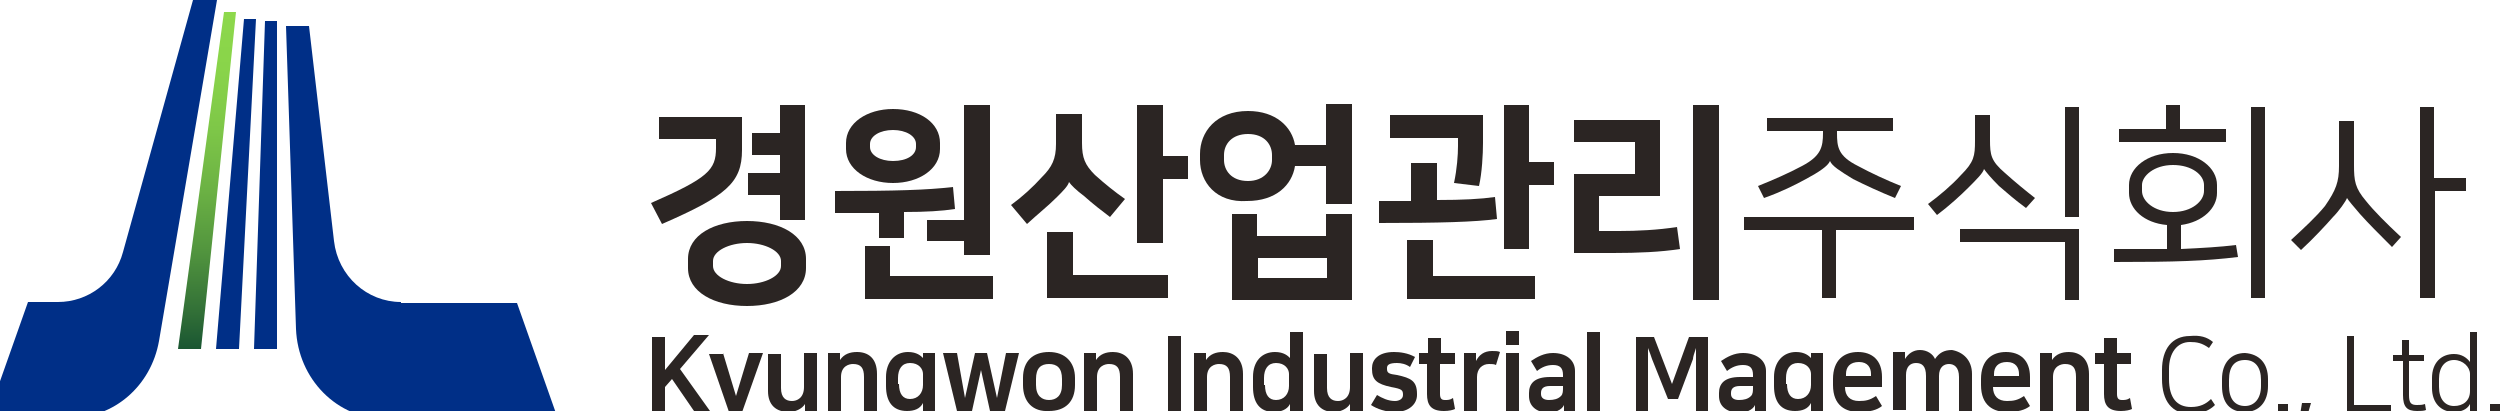<?xml version="1.0" encoding="utf-8"?>
<!-- Generator: Adobe Illustrator 25.1.0, SVG Export Plug-In . SVG Version: 6.00 Build 0)  -->
<svg version="1.1" xmlns="http://www.w3.org/2000/svg" xmlns:xlink="http://www.w3.org/1999/xlink" x="0px" y="0px"
	 viewBox="0 0 250 41.1" style="enable-background:new 0 0 250 41.1;" xml:space="preserve">
<style type="text/css">
	.st0{fill:#2B2523;}
	.st1{fill:url(#SVGID_1_);}
	.st2{fill:#002F87;}
</style>
<g id="Layer_1">
	<g>
		<path class="st0" d="M65.1,20.3c5.7-2.5,6.5-3.3,6.5-5.5v-0.9h-5.7v-2.2h8.3V15c0,3.3-1.6,4.6-8,7.4L65.1,20.3z M68.8,26.8v-0.9
			c0-2.4,2.6-3.8,5.9-3.8c3.3,0,5.9,1.4,5.9,3.8v0.9c0,2.4-2.6,3.8-5.9,3.8C71.4,30.6,68.8,29.2,68.8,26.8z M71.3,26.1v0.5
			c0,1,1.6,1.8,3.4,1.8s3.4-0.8,3.4-1.8v-0.5c0-1-1.6-1.8-3.4-1.8S71.3,25.1,71.3,26.1z M78,13.2v-2.7h2.5V22H78v-2.5h-3.2v-2.2H78
			v-1.8h-2.8v-2.2H78z"/>
		<path class="st0" d="M83.4,19.1c6.2,0,9.3-0.1,11.9-0.4l0.2,2.2c-1.3,0.2-2.9,0.3-5.1,0.3v2.6h-2.5v-2.5c-1.3,0-2.8,0-4.4,0V19.1z
			 M84.6,14.9v-0.6c0-2,2.1-3.4,4.7-3.4c2.7,0,4.7,1.4,4.7,3.4v0.6c0,2-2.1,3.4-4.7,3.4C86.7,18.3,84.6,16.9,84.6,14.9z M89,27.6
			h10.3v2.3H86.5v-5.3H89V27.6z M87,14.4v0.3c0,0.8,1,1.4,2.3,1.4c1.4,0,2.3-0.6,2.3-1.4v-0.3c0-0.8-1-1.4-2.3-1.4
			C88,13,87,13.6,87,14.4z M92.7,22h3.7V10.5H99v15h-2.6v-1.4h-3.7V22z"/>
		<path class="st0" d="M106.9,18.2c-0.1,0.4-0.6,0.9-1.2,1.5c-0.9,0.9-1.8,1.6-3,2.7l-1.6-1.9c1.1-0.8,2.2-1.8,3.1-2.8
			c1-1,1.4-1.8,1.4-3.3v-3h2.6v2.9c0,1.5,0.3,2.2,1.3,3.2c1,0.9,2,1.7,3,2.4l-1.5,1.8c-0.8-0.6-1.7-1.3-2.6-2.1
			C107.6,19,107.1,18.5,106.9,18.2L106.9,18.2z M107.2,27.5h9.6v2.3h-12.1v-6.6h2.6V27.5z M116.3,15.6h2.5v2.3h-2.5v6.4h-2.6V10.5
			h2.6V15.6z"/>
		<path class="st0" d="M120,16v-0.6c0-2.2,1.6-4.3,4.8-4.3c2.8,0,4.4,1.6,4.7,3.4h3.1v-4.1h2.6v10h-2.6v-3.8h-3.1
			c-0.3,1.9-1.9,3.5-4.8,3.5C121.6,20.3,120,18.2,120,16z M122.4,15.5v0.5c0,1,0.7,2.1,2.4,2.1c1.6,0,2.4-1.1,2.4-2.1v-0.5
			c0-1-0.7-2.1-2.4-2.1C123.2,13.4,122.4,14.4,122.4,15.5z M135.2,21.4V30h-12v-8.6h2.5v2.2h6.9v-2.2H135.2z M132.7,27.8v-2h-6.9v2
			H132.7z"/>
		<path class="st0" d="M137.9,20.1h3.2v-3.8h2.6v3.7c2.6,0,4.4-0.1,5.8-0.3l0.2,2.2c-2.2,0.3-5.7,0.4-11.8,0.4V20.1z M148.3,11.5
			v2.8c0,1.1-0.1,3-0.4,4.3l-2.5-0.3c0.3-1.4,0.4-2.8,0.4-3.7v-0.8h-6.8v-2.3H148.3z M143.2,27.6h10.3v2.3h-12.8v-5.9h2.6V27.6z
			 M152.9,16.2h2.5v2.3h-2.5v6.4h-2.5V10.5h2.5V16.2z"/>
		<path class="st0" d="M159.9,23.1h2c1.8,0,3.9-0.1,5.8-0.4l0.3,2.2c-1.9,0.3-4.2,0.4-6.7,0.4h-3.9v-7.9h6.1v-3.2h-6.1V12h8.6v7.6
			h-6.1V23.1z M171.9,30h-2.6V10.5h2.6V30z"/>
		<path class="st0" d="M191.4,21.7V23h-7.8v6.8h-1.4V23h-7.8v-1.3H191.4z M183,16.1L183,16.1c-0.2,0.5-1.1,1.1-2.4,1.8
			c-1.1,0.6-2.5,1.3-4.2,1.9l-0.6-1.2c1.5-0.6,3.1-1.3,4.4-2c1.9-1,2.1-1.9,2.1-3.3v-0.2h-5.6v-1.3h12.6v1.3h-5.6v0.2
			c0,1.4,0.1,2.3,2.1,3.3c1.3,0.7,2.8,1.4,4.3,2l-0.6,1.2c-1.5-0.6-3-1.3-4.2-1.9C184,17.1,183.2,16.6,183,16.1z"/>
		<path class="st0" d="M198.4,16.9c-0.1,0.4-0.7,1-1.6,1.9c-0.7,0.7-1.9,1.8-3.1,2.7l-0.9-1.1c1.1-0.8,2.4-1.9,3.3-2.9
			c1.3-1.3,1.4-1.9,1.4-3.4v-2.6h1.5V14c0,1.5,0.1,2.1,1.5,3.3c1,0.9,2.1,1.8,3,2.5l-0.9,1c-1.1-0.8-2-1.6-2.7-2.2
			C199.1,17.8,198.6,17.2,198.4,16.9L198.4,16.9z M196,22.9h11.9V30h-1.4v-5.8H196V22.9z M207.9,21.7h-1.4V10.7h1.4V21.7z"/>
		<path class="st0" d="M223.8,25.7c-3.3,0.4-6.2,0.5-12.4,0.5v-1.3c2,0,3.8,0,5.3,0v-2.4c-2.3-0.2-3.8-1.6-3.8-3.2v-0.8
			c0-1.7,1.8-3.2,4.4-3.2c2.6,0,4.4,1.5,4.4,3.2v0.8c0,1.5-1.4,2.9-3.6,3.2v2.4c2.1-0.1,3.9-0.2,5.5-0.4L223.8,25.7z M218,12.9h4.6
			v1.3h-10.7v-1.3h4.7v-2.4h1.4V12.9z M214.2,18.5v0.6c0,1,1.2,2.1,3.1,2.1s3.1-1.1,3.1-2.1v-0.6c0-1-1.2-2-3.1-2
			S214.2,17.6,214.2,18.5z M226.5,29.8h-1.4V10.7h1.4V29.8z"/>
		<path class="st0" d="M233.9,16.6v-4.5h1.5v4.4c0,1.6,0.1,2.3,1.2,3.6c0.8,1,2,2.2,3.5,3.6l-0.9,1c-1.3-1.3-2.4-2.4-3.2-3.3
			c-0.6-0.7-1.2-1.4-1.3-1.6h0c-0.1,0.3-0.8,1.3-1.4,1.9c-0.7,0.8-2,2.2-3.2,3.3l-1-1c1.3-1.2,2.5-2.3,3.4-3.4
			C233.6,19,233.9,18.2,233.9,16.6z M243.5,17.8h3.1v1.3h-3.1v10.7H242V10.7h1.4V17.8z"/>
	</g>
	<g>
		<g>
			<path class="st0" d="M68,36.9l3,4.2h-1.6l-2.2-3.2l-0.7,0.8v2.5h-1.3v-7.5h1.3V37l2.9-3.5h1.5L68,36.9z"/>
			<path class="st0" d="M72.3,35.3l1.3,4.3h0l1.3-4.3h1.4l-2.9,8.2l-1.2-0.4l0.7-1.9l-2-5.8H72.3z"/>
			<path class="st0" d="M76.8,39.1v-3.7h1.3v3.4c0,1,0.5,1.3,1.1,1.3c0.5,0,1.2-0.3,1.2-1.4v-3.4h1.3v5.8h-1.2v-0.7h0
				c-0.3,0.5-1,0.8-1.6,0.8C77.6,41.2,76.8,40.5,76.8,39.1z"/>
			<path class="st0" d="M87.7,37.4v3.8h-1.3v-3.5c0-0.9-0.3-1.3-1.1-1.3c-0.4,0-1.2,0.2-1.2,1.3v3.4h-1.3v-5.8h1.2V36h0
				c0.4-0.6,1-0.8,1.7-0.8C86.8,35.2,87.7,35.8,87.7,37.4z"/>
			<path class="st0" d="M92.3,40.3L92.3,40.3c-0.3,0.6-0.9,0.8-1.6,0.8c-1.4,0-2.1-0.9-2.1-2.5v-0.9c0-1.5,0.9-2.5,2.2-2.5
				c0.9,0,1.3,0.4,1.5,0.6h0v-0.5h1.2v5.7c0,1.6-0.8,2.4-2.7,2.4c-0.7,0-1.5-0.3-1.9-0.6l0.6-1c0.2,0.2,0.8,0.5,1.4,0.5
				c0.9,0,1.4-0.4,1.4-1.2V40.3z M89.9,38.4c0,1,0.4,1.5,1.1,1.5c0.8,0,1.3-0.6,1.3-1.4v-1.1c0-0.5-0.4-1.1-1.3-1.1
				c-0.8,0-1.2,0.6-1.2,1.5V38.4z"/>
			<path class="st0" d="M95.7,41.1l-1.4-5.8h1.4l0.8,4.5h0l1-4.5h1.2l1,4.5h0l0.9-4.5h1.3l-1.4,5.8H99l-0.9-4.1h0l-0.9,4.1H95.7z"/>
			<path class="st0" d="M102.3,38.5v-0.7c0-1.7,1-2.6,2.6-2.6c1.6,0,2.6,1,2.6,2.6v0.7c0,1.7-1,2.6-2.6,2.6
				C103.3,41.2,102.3,40.2,102.3,38.5z M106.2,38.5v-0.6c0-1.1-0.5-1.5-1.3-1.5c-0.8,0-1.3,0.4-1.3,1.5v0.6c0,1.1,0.6,1.5,1.3,1.5
				C105.6,40,106.2,39.6,106.2,38.5z"/>
			<path class="st0" d="M113.3,37.4v3.8H112v-3.5c0-0.9-0.3-1.3-1.1-1.3c-0.4,0-1.2,0.2-1.2,1.3v3.4h-1.3v-5.8h1.2V36h0
				c0.4-0.6,1-0.8,1.7-0.8C112.3,35.2,113.3,35.8,113.3,37.4z"/>
			<path class="st0" d="M116.8,33.6h1.3v7.5h-1.3V33.6z"/>
			<path class="st0" d="M124.3,37.4v3.8H123v-3.5c0-0.9-0.3-1.3-1.1-1.3c-0.4,0-1.2,0.2-1.2,1.3v3.4h-1.3v-5.8h1.2V36h0
				c0.4-0.6,1-0.8,1.7-0.8C123.3,35.2,124.3,35.8,124.3,37.4z"/>
			<path class="st0" d="M129,40.4L129,40.4c-0.3,0.6-1,0.8-1.6,0.8c-1.4,0-2.1-0.9-2.1-2.5v-1c0-1.6,0.9-2.5,2.2-2.5
				c0.9,0,1.3,0.4,1.5,0.6v-2.6h1.3v7.9H129V40.4z M126.5,38.5c0,1,0.4,1.5,1.1,1.5c0.8,0,1.3-0.6,1.3-1.4v-1.2
				c0-0.5-0.4-1.1-1.3-1.1c-0.8,0-1.2,0.6-1.2,1.5V38.5z"/>
			<path class="st0" d="M131.4,39.1v-3.7h1.3v3.4c0,1,0.5,1.3,1.1,1.3c0.5,0,1.2-0.3,1.2-1.4v-3.4h1.3v5.8H135v-0.7h0
				c-0.3,0.5-1,0.8-1.6,0.8C132.2,41.2,131.4,40.5,131.4,39.1z"/>
			<path class="st0" d="M140.3,39.5L140.3,39.5c0-0.5-0.1-0.6-1.2-0.8c-1.4-0.3-1.9-0.7-1.9-1.8v-0.1c0-0.8,0.6-1.6,2.2-1.6
				c0.6,0,1.4,0.1,2.1,0.5l-0.5,1c-0.4-0.3-0.9-0.4-1.3-0.4c-0.8,0-1,0.2-1,0.5v0.1c0,0.4,0.2,0.5,1,0.6c1.4,0.3,2,0.6,2,1.9v0.1
				c0,0.9-0.8,1.7-2.2,1.7c-0.9,0-1.8-0.3-2.4-0.7l0.6-1c0.5,0.3,1.1,0.6,1.8,0.6C139.9,40.1,140.3,39.9,140.3,39.5z"/>
			<path class="st0" d="M142.8,36.4h-0.9v-1.1h0.9v-1.5h1.3v1.5h1.4v1.1H144v3c0,0.5,0.2,0.6,0.5,0.6c0.3,0,0.5,0,0.8-0.2l0.2,1.1
				c-0.2,0.1-0.6,0.2-1.1,0.2c-1.3,0-1.7-0.6-1.7-1.7V36.4z"/>
			<path class="st0" d="M149.6,36.5c-0.2-0.1-0.4-0.1-0.7-0.1c-0.7,0-1.2,0.5-1.2,1.3v3.4h-1.3v-5.8h1.2v0.8h0c0.3-0.6,0.8-1,1.6-1
				c0.3,0,0.6,0,0.8,0.1L149.6,36.5z"/>
			<path class="st0" d="M150.6,33.1h1.3v1.4h-1.3V33.1z M150.6,35.3h1.3v5.8h-1.3V35.3z"/>
			<path class="st0" d="M152.9,39.6v-0.3c0-0.9,0.5-1.6,2.1-1.6h1.3v-0.2c0-0.7-0.3-1-1-1c-0.6,0-1.1,0.2-1.6,0.6l-0.6-1
				c0.6-0.4,1.3-0.8,2.2-0.8c1.3,0,2.2,0.7,2.2,1.8v4.1h-1.1l0-0.7c-0.2,0.5-1,0.8-1.6,0.8C153.6,41.2,152.9,40.6,152.9,39.6z
				 M156.3,38.6H155c-0.7,0-0.9,0.3-0.9,0.7v0.1c0,0.4,0.3,0.6,0.8,0.6c0.5,0,0.9-0.1,1.2-0.4c0.2-0.2,0.2-0.5,0.2-0.9V38.6z"/>
			<path class="st0" d="M158.7,33.2h1.3v7.9h-1.3V33.2z"/>
			<path class="st0" d="M165.2,35.9c-0.1-0.3-0.2-0.6-0.4-1.1v6.4h-1.2v-7.5h1.8l1.8,4.7l1.7-4.7h1.9v7.5h-1.2v-6.4
				c-0.2,0.6-0.3,0.9-0.3,1.1l-1.5,4h-1L165.2,35.9z"/>
			<path class="st0" d="M171.9,39.6v-0.3c0-0.9,0.5-1.6,2.1-1.6h1.3v-0.2c0-0.7-0.3-1-1-1c-0.6,0-1.1,0.2-1.6,0.6l-0.6-1
				c0.6-0.4,1.3-0.8,2.2-0.8c1.3,0,2.3,0.7,2.3,1.8v4.1h-1.1l0-0.7c-0.2,0.5-1,0.8-1.6,0.8C172.6,41.2,171.9,40.6,171.9,39.6z
				 M175.2,38.6H174c-0.7,0-0.9,0.3-0.9,0.7v0.1c0,0.4,0.3,0.6,0.8,0.6c0.5,0,0.9-0.1,1.2-0.4c0.2-0.2,0.2-0.5,0.2-0.9V38.6z"/>
			<path class="st0" d="M181.1,40.3L181.1,40.3c-0.3,0.6-0.9,0.8-1.6,0.8c-1.4,0-2.1-0.9-2.1-2.5v-0.9c0-1.5,0.9-2.5,2.2-2.5
				c0.9,0,1.3,0.4,1.5,0.6h0v-0.5h1.2v5.7c0,1.6-0.8,2.4-2.7,2.4c-0.7,0-1.5-0.3-1.9-0.6l0.6-1c0.2,0.2,0.8,0.5,1.4,0.5
				c0.9,0,1.4-0.4,1.4-1.2V40.3z M178.7,38.4c0,1,0.4,1.5,1.1,1.5c0.8,0,1.3-0.6,1.3-1.4v-1.1c0-0.5-0.4-1.1-1.3-1.1
				c-0.8,0-1.2,0.6-1.2,1.5V38.4z"/>
			<path class="st0" d="M188.2,40.6c-0.5,0.4-1.2,0.6-2.3,0.6c-1.3,0-2.6-0.6-2.6-2.7v-0.6c0-1.9,1.1-2.7,2.5-2.7
				c1.4,0,2.4,0.8,2.4,2.5v1h-3.7c0,0.9,0.5,1.4,1.4,1.4c0.7,0,1.1-0.1,1.7-0.5L188.2,40.6z M187.1,37.7v-0.3c0-0.6-0.3-1.2-1.2-1.2
				c-0.9,0-1.3,0.5-1.3,1.2v0.2H187.1z"/>
			<path class="st0" d="M197.2,37.4v3.7h-1.3v-3.4c0-1-0.5-1.3-1-1.3c-0.5,0-1,0.3-1,1.2v3.5h-1.3v-3.5c0-1-0.4-1.3-1-1.3
				c-0.6,0-1,0.4-1,1.2v3.5h-1.3v-5.8h1.2v0.7h0c0.3-0.5,0.8-0.9,1.5-0.9c0.7,0,1.3,0.4,1.5,0.9c0.4-0.6,0.9-0.9,1.7-0.9
				C196.3,35.2,197.2,36,197.2,37.4z"/>
			<path class="st0" d="M203,40.6c-0.5,0.4-1.2,0.6-2.3,0.6c-1.3,0-2.6-0.6-2.6-2.7v-0.6c0-1.9,1.1-2.7,2.5-2.7s2.4,0.8,2.4,2.5v1
				h-3.7c0,0.9,0.5,1.4,1.4,1.4c0.7,0,1.1-0.1,1.7-0.5L203,40.6z M201.9,37.7v-0.3c0-0.6-0.3-1.2-1.2-1.2c-0.9,0-1.3,0.5-1.3,1.2
				v0.2H201.9z"/>
			<path class="st0" d="M208.9,37.4v3.8h-1.3v-3.5c0-0.9-0.3-1.3-1.1-1.3c-0.4,0-1.2,0.2-1.2,1.3v3.4H204v-5.8h1.2V36h0
				c0.4-0.6,1-0.8,1.7-0.8C207.9,35.2,208.9,35.8,208.9,37.4z"/>
			<path class="st0" d="M210.4,36.4h-0.9v-1.1h0.9v-1.5h1.3v1.5h1.4v1.1h-1.4v3c0,0.5,0.2,0.6,0.5,0.6c0.3,0,0.5,0,0.8-0.2l0.2,1.1
				c-0.2,0.1-0.6,0.2-1.1,0.2c-1.3,0-1.7-0.6-1.7-1.7V36.4z"/>
			<path class="st0" d="M221.3,34.2l-0.4,0.6c-0.7-0.5-1.2-0.6-1.9-0.6c-1.3,0-2.1,1.1-2.1,2.7v1c0,1.9,0.8,2.8,2.2,2.8
				c0.9,0,1.5-0.3,2-0.8l0.4,0.6c-0.5,0.5-1.3,0.9-2.4,0.9c-1.9,0-2.9-1.3-2.9-3.5v-0.9c0-2.1,1-3.4,2.8-3.4
				C220,33.5,220.7,33.7,221.3,34.2z"/>
			<path class="st0" d="M226.8,37.9v0.7c0,1.6-0.9,2.6-2.3,2.6c-1.5,0-2.3-0.9-2.3-2.6v-0.7c0-1.6,0.9-2.6,2.3-2.6
				C225.9,35.4,226.8,36.3,226.8,37.9z M226.1,38.6V38c0-1.3-0.6-2-1.6-2c-1,0-1.6,0.6-1.6,2v0.6c0,1.3,0.6,2,1.6,2
				C225.4,40.6,226.1,39.9,226.1,38.6z"/>
			<path class="st0" d="M227.8,40.4h1v1h-1V40.4z"/>
			<path class="st0" d="M230.2,40.3h0.9l-0.7,2.4h-0.6L230.2,40.3z"/>
			<path class="st0" d="M235.4,33.6v6.9h3.7v0.6h-4.4v-7.5H235.4z"/>
			<path class="st0" d="M240.2,36.1h-0.9v-0.6h0.9V34h0.7v1.5h1.5v0.6h-1.5v3.4c0,0.8,0.2,1,0.8,1c0.3,0,0.5,0,0.8-0.1l0.1,0.6
				c-0.2,0.1-0.6,0.1-0.9,0.1c-1,0-1.4-0.4-1.4-1.6V36.1z"/>
			<path class="st0" d="M247,40.4L247,40.4c-0.3,0.6-1,0.8-1.6,0.8c-1.3,0-2.2-0.9-2.2-2.4v-1c0-1.5,0.9-2.4,2.2-2.4
				c0.8,0,1.3,0.4,1.6,0.8v-3h0.7v7.9H247V40.4z M243.9,38.7c0,1.2,0.6,1.9,1.5,1.9c0.9,0,1.6-0.5,1.6-1.5v-1.7
				c0-0.7-0.7-1.4-1.6-1.4c-0.9,0-1.5,0.7-1.5,1.9V38.7z"/>
			<path class="st0" d="M249,40.4h1v1h-1V40.4z"/>
		</g>
	</g>
</g>
<g id="Layer_2">
	<g>
		<linearGradient id="SVGID_1_" gradientUnits="userSpaceOnUse" x1="20.7" y1="34.901" x2="20.7" y2="1.163">
			<stop  offset="2.139188e-03" style="stop-color:#1A5632"/>
			<stop  offset="0.112" style="stop-color:#327037"/>
			<stop  offset="0.293" style="stop-color:#52953E"/>
			<stop  offset="0.474" style="stop-color:#6CB244"/>
			<stop  offset="0.653" style="stop-color:#7EC748"/>
			<stop  offset="0.83" style="stop-color:#89D44A"/>
			<stop  offset="1" style="stop-color:#8DD84B"/>
		</linearGradient>
		<polygon class="st1" points="22.4,1.2 17.8,34.9 20.1,34.9 23.6,1.2 		"/>
		<polygon class="st2" points="24.4,1.9 21.6,34.9 23.9,34.9 25.6,1.9 		"/>
		<path class="st2" d="M19.3,0l-7,25.2c-0.8,3-3.5,5-6.5,5h-3l-4.1,11.6H7c4.4,0,8.1-3.2,8.9-7.7L21.7,0H19.3z"/>
		<polygon class="st2" points="25.4,34.9 27.7,34.9 27.7,2.1 26.5,2.1 		"/>
		<path class="st2" d="M40.1,30.2c-3.4,0-6.3-2.6-6.7-6.1L30.9,2.6h-2.3l1,30.3c0.2,5,4.1,9,9,9h17.2l-4.1-11.6H40.1z"/>
	</g>
</g>
</svg>
